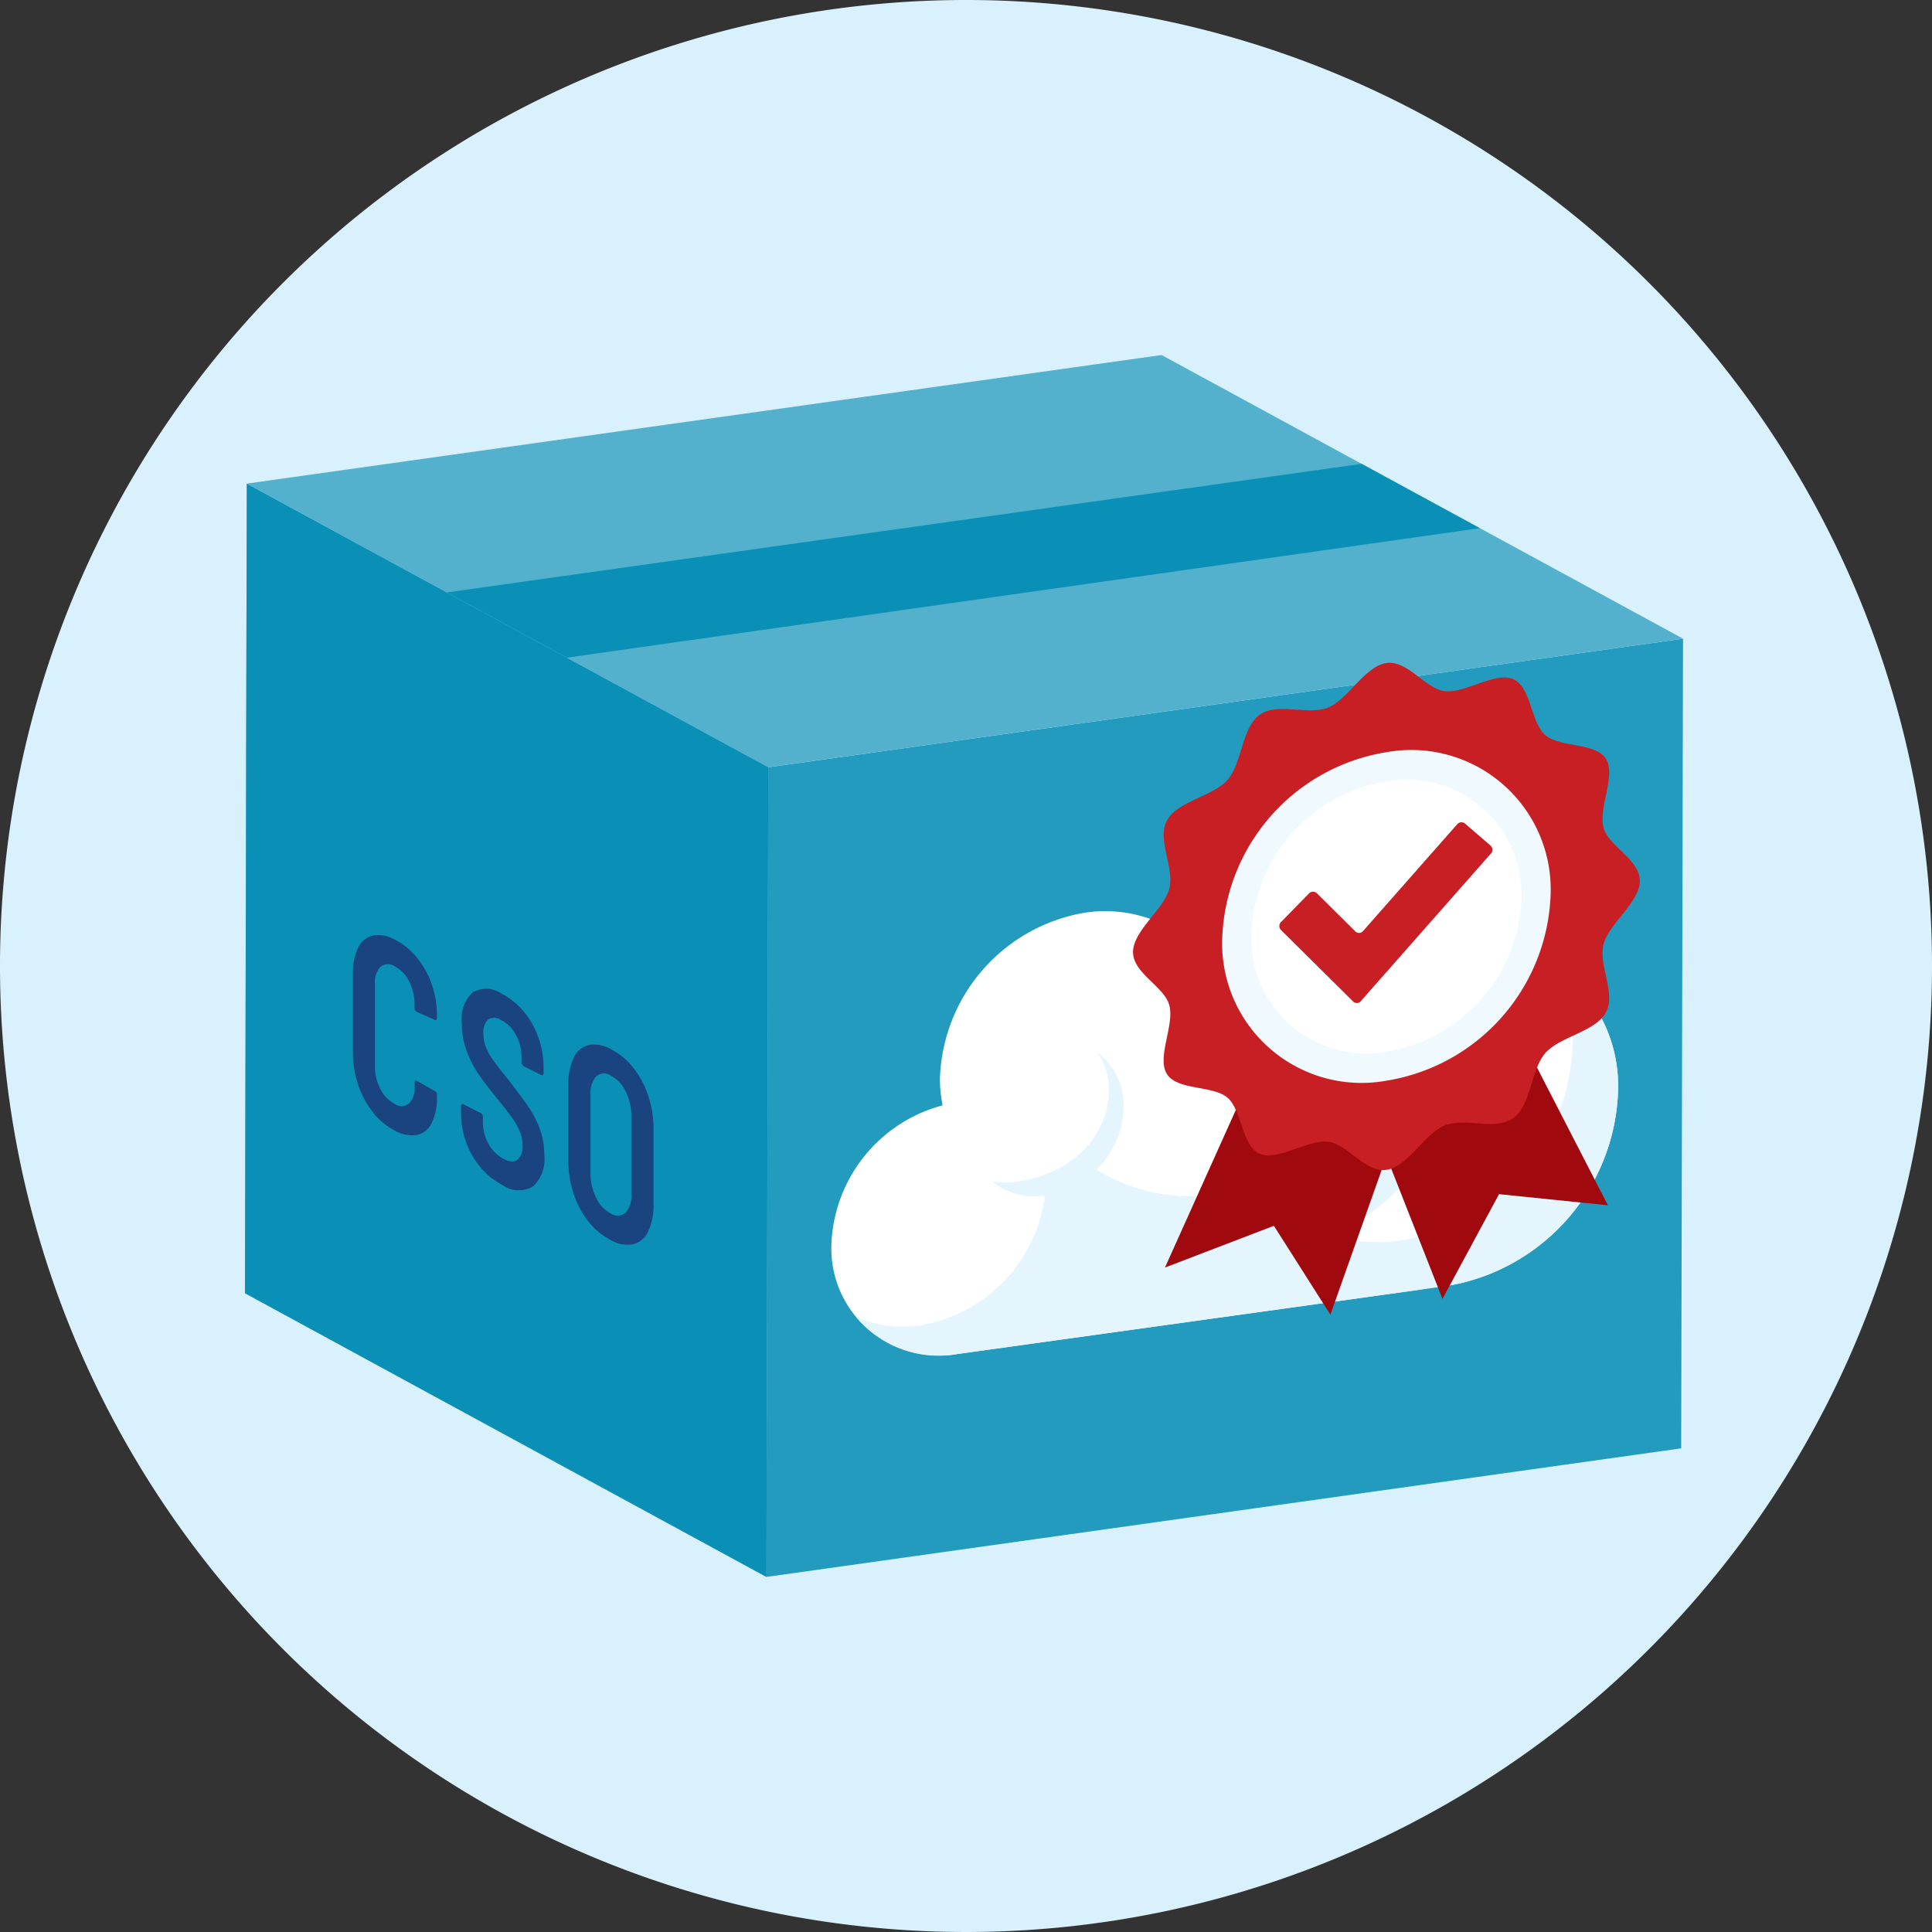 <svg id="mp-fedramp-authorized" xmlns="http://www.w3.org/2000/svg" xmlns:xlink="http://www.w3.org/1999/xlink" width="114.972" height="114.972" viewBox="0 0 114.972 114.972">
  <rect x="0" y="0" width="114.972" height="114.972" fill="#333333" stroke="none"/>
  <defs>
    <clipPath id="clip-path">
      <rect id="Rectangle_5199" data-name="Rectangle 5199" width="114.972" height="114.972" fill="none"/>
    </clipPath>
    <clipPath id="clip-path-3">
      <rect id="Rectangle_5197" data-name="Rectangle 5197" width="31.142" height="65.059" fill="none"/>
    </clipPath>
  </defs>
  <g id="Group_8380" data-name="Group 8380" clip-path="url(#clip-path)">
    <g id="Group_8379" data-name="Group 8379" transform="translate(0 -0.001)">
      <g id="Group_8378" data-name="Group 8378" clip-path="url(#clip-path)">
        <path id="Path_21782" data-name="Path 21782" d="M114.972,57.485A57.486,57.486,0,1,1,57.487,0a57.485,57.485,0,0,1,57.485,57.485" transform="translate(0 0.001)" fill="#d9f1fd"/>
        <path id="Path_21783" data-name="Path 21783" d="M78.736,20.158,78.627,68.34,24.189,75.992,24.3,27.809Z" transform="translate(21.419 17.851)" fill="#229bbe"/>
        <path id="Path_21784" data-name="Path 21784" d="M38.874,32.14l-.109,48.184L7.731,63.441,7.84,15.266l11.9,6.469,7.144,3.884Z" transform="translate(6.846 13.519)" fill="#0a90b7"/>
        <path id="Path_21785" data-name="Path 21785" d="M38.819,35.736,7.789,18.857l54.44-7.651,31.03,16.879Z" transform="translate(6.897 9.923)" fill="#53b1cd"/>
        <g id="Group_8377" data-name="Group 8377" transform="translate(14.577 28.785)" opacity="0.41" style="mix-blend-mode: multiply;isolation: isolate">
          <g id="Group_8376" data-name="Group 8376">
            <g id="Group_8375" data-name="Group 8375" clip-path="url(#clip-path-3)">
              <path id="Path_21786" data-name="Path 21786" d="M38.874,32.14l-.109,48.184L7.731,63.441,7.84,15.266l11.9,6.469,7.144,3.884Z" transform="translate(-7.731 -15.266)" fill="#0a90b7"/>
              <g id="Group_8374" data-name="Group 8374" style="mix-blend-mode: multiply;isolation: isolate">
                <g id="Group_8373" data-name="Group 8373">
                  <g id="Group_8372" data-name="Group 8372" clip-path="url(#clip-path-3)">
                    <path id="Path_21787" data-name="Path 21787" d="M38.874,32.14l-.109,48.184L7.731,63.441,7.84,15.266l11.9,6.469,7.144,3.884Z" transform="translate(-7.731 -15.266)" fill="#0a90b7"/>
                  </g>
                </g>
              </g>
            </g>
          </g>
        </g>
        <path id="Path_21788" data-name="Path 21788" d="M21.259,23.458V35.58l-.515.247-.556-.871-.564.266-.554-.871-.566.268-.564-.873-.556.268-.564-.871-.556.268-.564-.862-.554.266-.566-.871-.5.238.03-12.606Z" transform="translate(12.472 17.333)" fill="#0a90b7"/>
        <path id="Path_21789" data-name="Path 21789" d="M21.244,26.175,14.1,22.291,68.54,14.64l7.035,3.828Z" transform="translate(12.486 12.964)" fill="#0a90b7"/>
        <path id="Path_21790" data-name="Path 21790" d="M62.811,32l-.143.021a9.987,9.987,0,0,0-10.3-4.753,13.367,13.367,0,0,0-7.071,3.4,8.045,8.045,0,0,0-3.89-.413A10.348,10.348,0,0,0,32.7,40.178a8.333,8.333,0,0,0,.158,1.556,8.906,8.906,0,0,0-6.618,8.336,6.381,6.381,0,0,0,7.5,6.462l27.089-3.767a9.005,9.005,0,0,0,.977-.185,9.712,9.712,0,0,0,1-.091A12.165,12.165,0,0,0,73.057,40.821,8.712,8.712,0,0,0,62.811,32" transform="translate(23.234 24.046)" fill="#fff"/>
        <path id="Path_21791" data-name="Path 21791" d="M68.313,32.442a9.2,9.2,0,0,1,1.342,4.88A12.166,12.166,0,0,1,59.409,48.991a9.64,9.64,0,0,1-4.076-.277,13.867,13.867,0,0,0,8.008-12.188,9.979,9.979,0,0,0-4.359-8.487,10.612,10.612,0,0,1,1.156,4.908A13.85,13.85,0,0,1,48.473,46.232a10.483,10.483,0,0,1-7.15-1.459,5.344,5.344,0,0,0,1.614-3.733A3.983,3.983,0,0,0,41.4,37.81a4.025,4.025,0,0,1,.658,2.249c0,2.485-1.927,4.938-5.528,5.44a4.454,4.454,0,0,1-1.446-.032,4.092,4.092,0,0,0,3.171.856A8.958,8.958,0,0,1,30.8,54.048a6.883,6.883,0,0,1-3.775-.494,6.508,6.508,0,0,0,6.026,2.195l29.069-4.041A12.169,12.169,0,0,0,72.363,40.038a8.74,8.74,0,0,0-4.05-7.6" transform="translate(23.928 24.829)" fill="#e4f5fe"/>
        <path id="Path_21792" data-name="Path 21792" d="M12.333,40.062a5.268,5.268,0,0,1-.881-1.627,5.911,5.911,0,0,1-.313-1.919V31.852a3.428,3.428,0,0,1,.313-1.593,1.29,1.29,0,0,1,.881-.718,1.975,1.975,0,0,1,1.307.249,4.1,4.1,0,0,1,1.307,1.067,5.138,5.138,0,0,1,.881,1.589,5.632,5.632,0,0,1,.313,1.878v.1a.174.174,0,0,1-.04.123.074.074,0,0,1-.1.015l-1.058-.473a.222.222,0,0,1-.1-.106.325.325,0,0,1-.04-.155v-.19a2.92,2.92,0,0,0-.324-1.369,1.95,1.95,0,0,0-.847-.888.706.706,0,0,0-.858.025,1.369,1.369,0,0,0-.324,1.041v4.868a2.9,2.9,0,0,0,.324,1.361,1.975,1.975,0,0,0,.858.886.7.7,0,0,0,.847-.023A1.334,1.334,0,0,0,14.81,38.5V38.3c0-.115.045-.151.136-.106l1.058.6a.215.215,0,0,1,.136.2v.126a3.387,3.387,0,0,1-.313,1.578,1.265,1.265,0,0,1-.881.711,2.007,2.007,0,0,1-1.307-.256,3.99,3.99,0,0,1-1.307-1.084" transform="translate(9.864 26.131)" fill="#1a4480"/>
        <path id="Path_21793" data-name="Path 21793" d="M15.733,41.863a4.785,4.785,0,0,1-.875-1.507,5.064,5.064,0,0,1-.307-1.748V38.2a.149.149,0,0,1,.04-.115.078.078,0,0,1,.1-.006l1.024.519a.226.226,0,0,1,.1.1.331.331,0,0,1,.04.155v.317a2.572,2.572,0,0,0,.341,1.284,2.168,2.168,0,0,0,.909.888q.523.266.813.032a1.043,1.043,0,0,0,.29-.852,2.158,2.158,0,0,0-.158-.818,4,4,0,0,0-.451-.8c-.192-.273-.494-.66-.9-1.163q-.693-.846-1.112-1.461a6.418,6.418,0,0,1-.705-1.38,4.712,4.712,0,0,1-.285-1.652,2.128,2.128,0,0,1,.649-1.827,1.6,1.6,0,0,1,1.716.077,4.148,4.148,0,0,1,1.307,1.05,5,5,0,0,1,.881,1.55,5.246,5.246,0,0,1,.313,1.791v.334a.142.142,0,0,1-.04.113.078.078,0,0,1-.1.008l-1.035-.524a.231.231,0,0,1-.1-.106.331.331,0,0,1-.04-.155v-.3a2.694,2.694,0,0,0-.324-1.29,2.047,2.047,0,0,0-.892-.9.69.69,0,0,0-.767-.032,1.036,1.036,0,0,0-.279.85,2.149,2.149,0,0,0,.149.8,3.747,3.747,0,0,0,.449.8q.3.421.9,1.154.817,1.066,1.2,1.627a5.864,5.864,0,0,1,.652,1.275,4.38,4.38,0,0,1,.268,1.554,2.192,2.192,0,0,1-.671,1.872A1.649,1.649,0,0,1,17.04,42.9a4.232,4.232,0,0,1-1.307-1.035" transform="translate(12.885 27.634)" fill="#1a4480"/>
        <path id="Path_21794" data-name="Path 21794" d="M19.137,43.514a5.3,5.3,0,0,1-.886-1.661,6.218,6.218,0,0,1-.313-1.974V35.406a3.683,3.683,0,0,1,.313-1.642A1.326,1.326,0,0,1,19.137,33a1.939,1.939,0,0,1,1.324.243,4.037,4.037,0,0,1,1.335,1.1,5.384,5.384,0,0,1,.892,1.665,6.1,6.1,0,0,1,.319,1.961v4.472a3.649,3.649,0,0,1-.319,1.655,1.342,1.342,0,0,1-.892.76,1.95,1.95,0,0,1-1.335-.249,4.011,4.011,0,0,1-1.324-1.1m2.215-.534a1.543,1.543,0,0,0,.336-1.122v-4.6a3.264,3.264,0,0,0-.336-1.478,2.037,2.037,0,0,0-.892-.952.689.689,0,0,0-.875.057,1.586,1.586,0,0,0-.33,1.141v4.6a3.239,3.239,0,0,0,.33,1.459,1.985,1.985,0,0,0,.875.943.711.711,0,0,0,.892-.047" transform="translate(15.884 29.19)" fill="#1a4480"/>
        <path id="Path_21795" data-name="Path 21795" d="M46.612,51.92,43.25,46.631l-6.482,2.485,8.722-19.4,8.164,2.325Z" transform="translate(32.558 26.316)" fill="#a00a0f"/>
        <path id="Path_21796" data-name="Path 21796" d="M48.834,51.571,52.2,45.338,58.678,46,49.956,29.053l-8.164,4.621Z" transform="translate(37.007 25.727)" fill="#a00a0f"/>
        <path id="Path_21797" data-name="Path 21797" d="M65.92,33.894c0,1.275-1.846,2.547-2.159,3.767-.326,1.261.756,2.907.14,4.059-.624,1.167-2.728,1.422-3.605,2.421s-.835,3.1-1.914,3.873-2.864-.062-4.08.434c-1.175.479-2.189,2.466-3.462,2.645s-2.289-1.523-3.464-1.672c-1.216-.155-3.015,1.18-4.078.715-1.08-.473-1.039-2.585-1.916-3.337s-2.979-.415-3.605-1.407.466-2.93.141-4.1c-.313-1.131-2.159-1.886-2.159-3.16s1.846-2.547,2.159-3.767c.324-1.26-.756-2.907-.141-4.058.626-1.169,2.73-1.424,3.607-2.423s.833-3.1,1.914-3.873c1.063-.766,2.864.062,4.078-.434,1.175-.479,2.189-2.466,3.464-2.645s2.287,1.523,3.464,1.672c1.214.155,3.015-1.18,4.078-.715,1.08.473,1.039,2.585,1.914,3.337s2.981.417,3.605,1.408c.617.977-.466,2.928-.14,4.1.313,1.131,2.159,1.886,2.159,3.16" transform="translate(31.666 18.525)" fill="#c81f25"/>
        <path id="Path_21798" data-name="Path 21798" d="M58.121,32.188a11.629,11.629,0,0,1-9.774,11.147,8.3,8.3,0,0,1-9.773-8.4,11.629,11.629,0,0,1,9.773-11.149,8.3,8.3,0,0,1,9.774,8.4" transform="translate(34.157 20.978)" fill="#eff9fe"/>
        <path id="Path_21799" data-name="Path 21799" d="M55.573,31.609a9.563,9.563,0,0,1-8.04,9.169,6.825,6.825,0,0,1-8.04-6.908,9.567,9.567,0,0,1,8.04-9.171,6.825,6.825,0,0,1,8.04,6.91" transform="translate(34.971 21.8)" fill="#fff"/>
        <path id="Path_21800" data-name="Path 21800" d="M40.461,32.349a.339.339,0,0,1,.028-.471l1.64-1.678a.334.334,0,0,1,.468-.038l2.319,2.3a.312.312,0,0,0,.453-.049l5.581-6.33a.337.337,0,0,1,.468-.064l1.542,1.335a.33.33,0,0,1,0,.468l-7.723,8.762a.313.313,0,0,1-.454.049Z" transform="translate(35.755 22.982)" fill="#c81f25"/>
      </g>
    </g>
  </g>
</svg>
